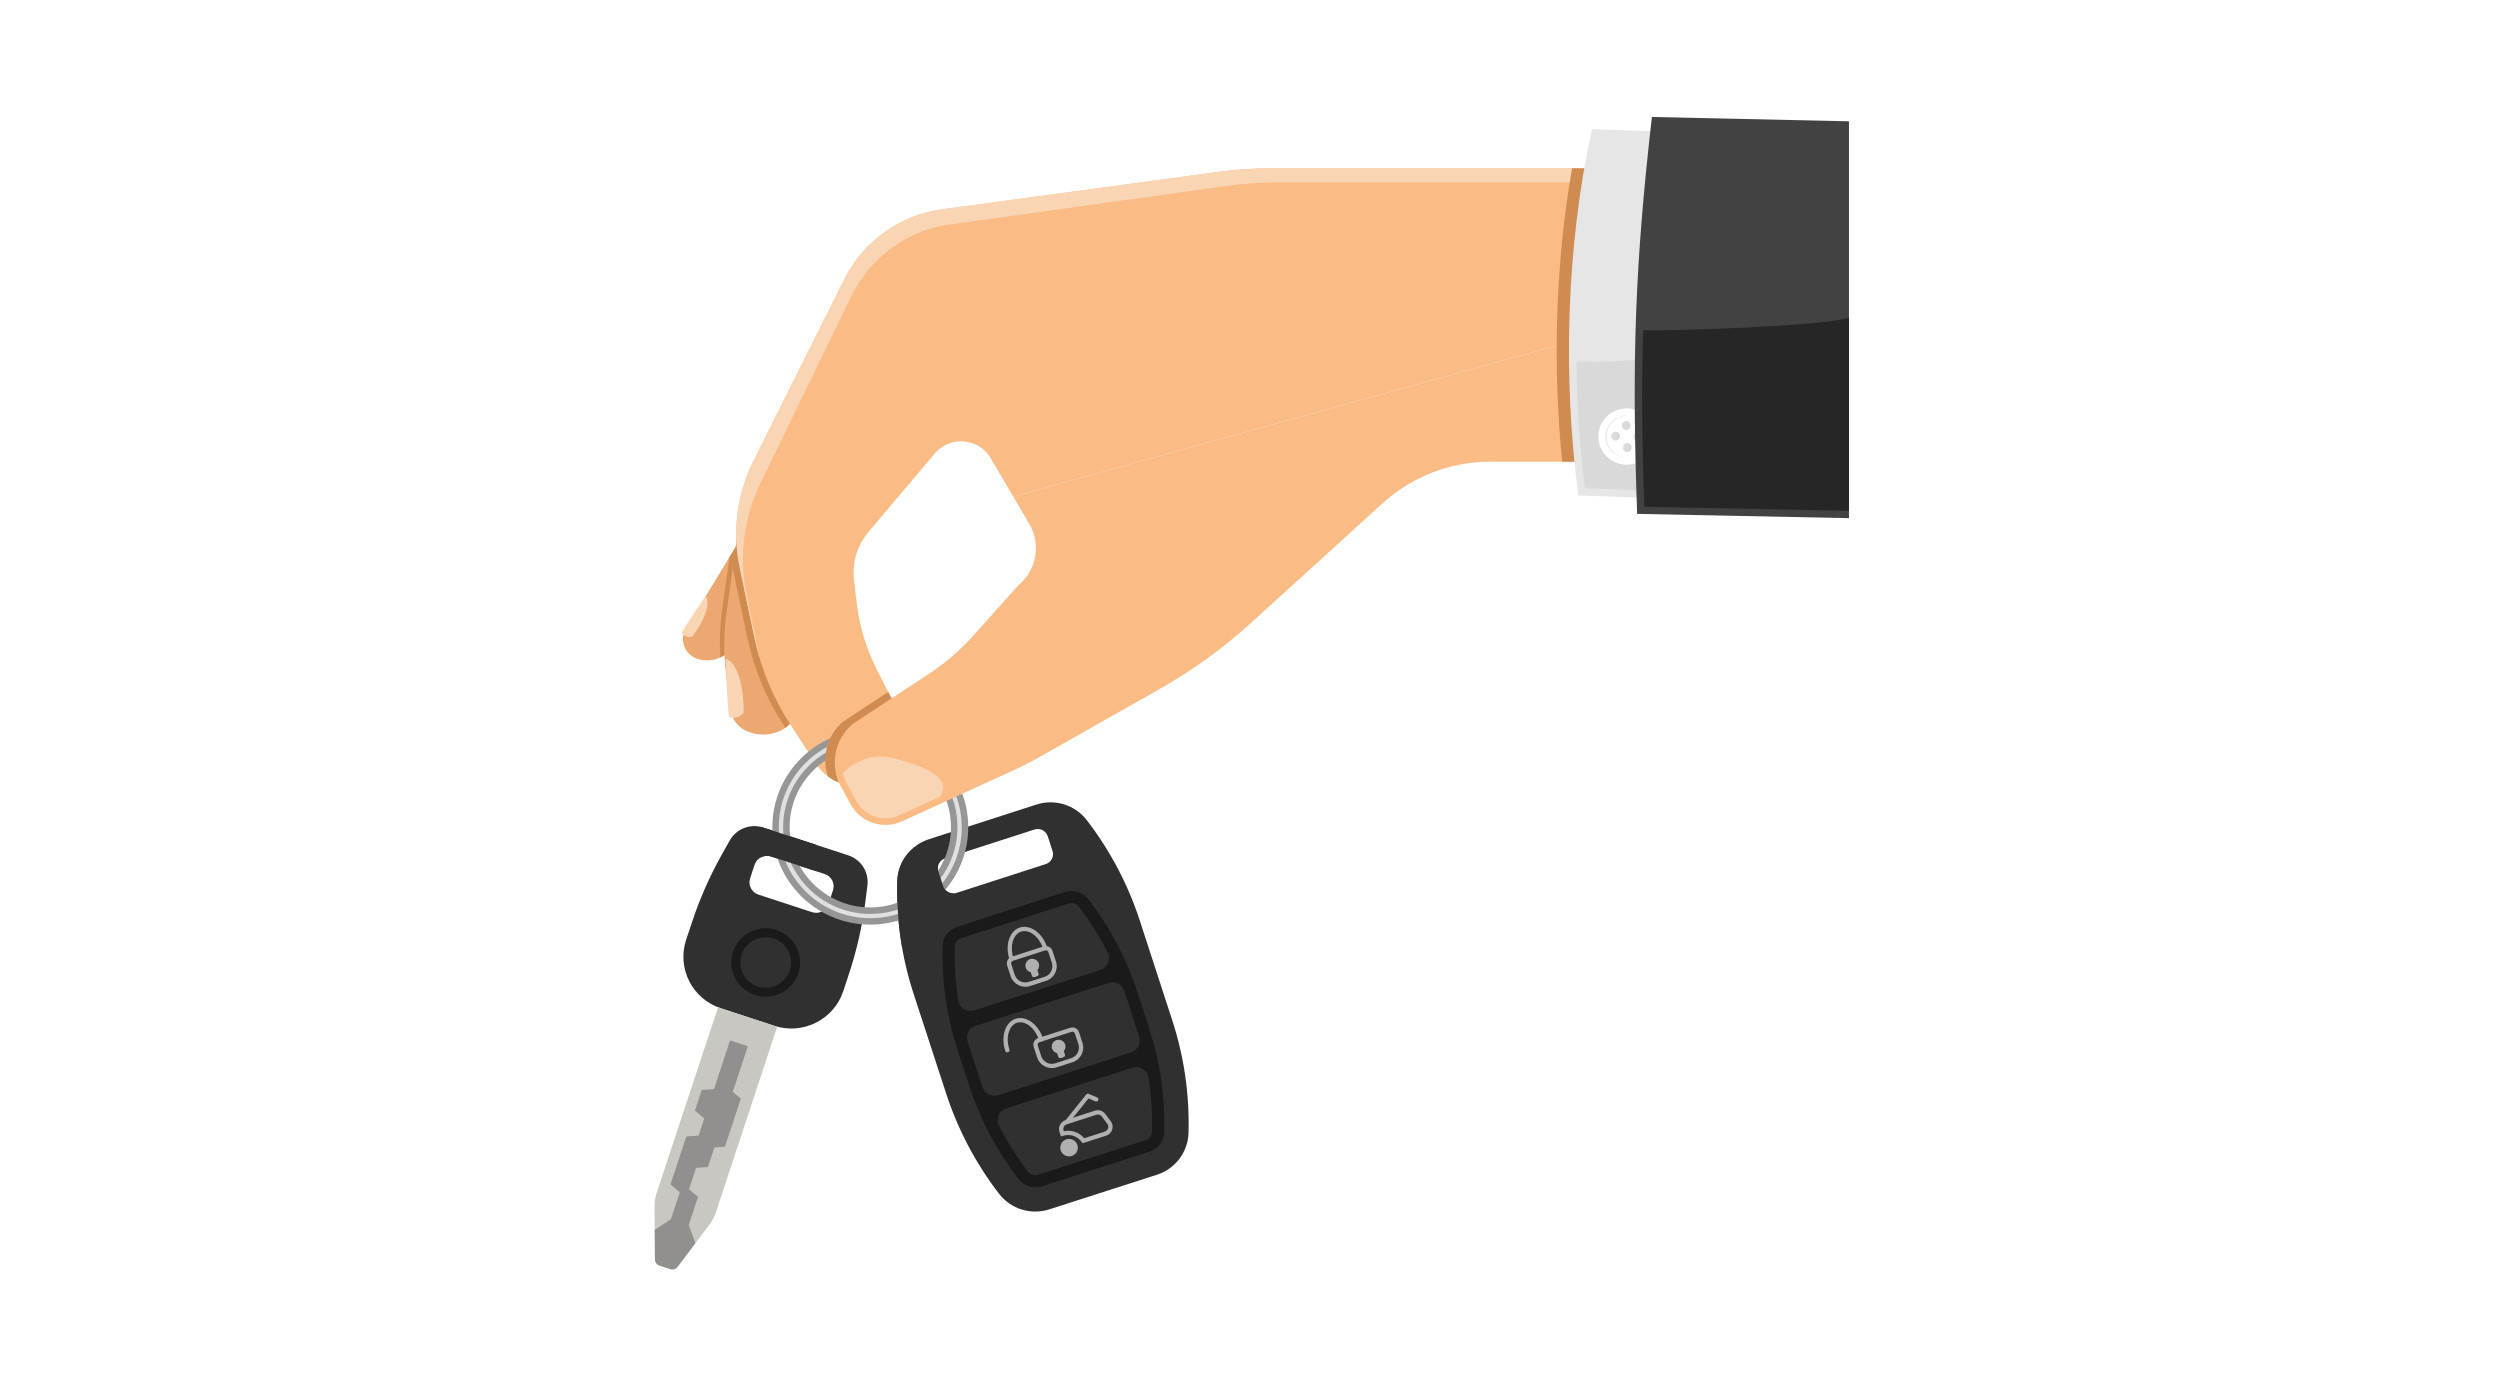 <svg xmlns="http://www.w3.org/2000/svg" xmlns:xlink="http://www.w3.org/1999/xlink" width="180" zoomAndPan="magnify" viewBox="0 0 135 75" height="100" preserveAspectRatio="xMidYMid meet" version="1.2"><defs><clipPath id="a51766c11e"><path d="M 35.344 54.352 L 41.977 54.352 L 41.977 68.547 L 35.344 68.547 Z M 35.344 54.352 "/></clipPath><clipPath id="c4e02b76bb"><path d="M 35.344 56.094 L 40.41 56.094 L 40.41 68.547 L 35.344 68.547 Z M 35.344 56.094 "/></clipPath><clipPath id="2418a8d51f"><path d="M 84 6.309 L 94 6.309 L 94 28 L 84 28 Z M 84 6.309 "/></clipPath><clipPath id="650dbbf869"><path d="M 88 6.309 L 99.844 6.309 L 99.844 28 L 88 28 Z M 88 6.309 "/></clipPath><clipPath id="42681b4d87"><path d="M 88 17 L 99.844 17 L 99.844 28 L 88 28 Z M 88 17 "/></clipPath></defs><g id="f56cd39eeb"><rect x="0" width="135" y="0" height="75" style="fill:#ffffff;fill-opacity:1;stroke:none;"/><rect x="0" width="135" y="0" height="75" style="fill:#ffffff;fill-opacity:1;stroke:none;"/><path style=" stroke:none;fill-rule:nonzero;fill:#eba971;fill-opacity:1;" d="M 40.121 28.883 L 37.035 33.957 C 36.883 34.207 36.84 34.508 36.914 34.789 C 37.02 35.184 37.332 35.496 37.73 35.602 C 38.793 35.887 39.848 35.121 39.895 34.027 L 40.121 28.883 "/><path style=" stroke:none;fill-rule:nonzero;fill:#cf8b50;fill-opacity:1;" d="M 39.895 34.027 L 40.121 28.883 L 39.395 30.078 L 38.996 32.91 C 38.875 33.77 38.844 34.637 38.898 35.5 C 39.457 35.242 39.863 34.695 39.895 34.027 "/><path style=" stroke:none;fill-rule:nonzero;fill:#eba971;fill-opacity:1;" d="M 39.992 27.676 L 39.234 33.051 C 39.082 34.145 39.07 35.254 39.203 36.348 L 39.445 38.309 C 39.508 38.812 39.824 39.246 40.281 39.461 C 40.848 39.727 41.504 39.734 42.078 39.488 C 42.871 39.148 43.281 38.27 43.027 37.449 L 39.992 27.676 "/><path style=" stroke:none;fill-rule:nonzero;fill:#fad5b4;fill-opacity:1;" d="M 38.098 32.207 C 38.355 32.516 38.16 33.328 37.391 34.371 C 37.176 34.461 36.926 34.332 36.805 34.172 C 37.152 33.551 38.098 32.207 38.098 32.207 "/><path style=" stroke:none;fill-rule:nonzero;fill:#fad5b4;fill-opacity:1;" d="M 39.188 35.582 C 39.711 35.707 40.152 36.738 40.16 38.473 C 40 38.738 39.629 38.801 39.367 38.723 C 39.246 37.777 39.188 35.582 39.188 35.582 "/><path style=" stroke:none;fill-rule:nonzero;fill:#cf8b50;fill-opacity:1;" d="M 39.992 27.676 L 39.566 30.688 L 40.355 34.434 C 40.707 36.105 41.367 37.699 42.301 39.133 L 42.41 39.301 C 42.98 38.887 43.242 38.145 43.027 37.449 L 39.992 27.676 "/><path style=" stroke:none;fill-rule:nonzero;fill:#fabb85;fill-opacity:1;" d="M 88.781 9.086 L 68.688 9.086 C 67.73 9.086 66.773 9.148 65.824 9.277 L 50.883 11.301 C 48.602 11.609 46.617 13.027 45.594 15.078 L 40.688 24.891 C 39.797 26.672 39.535 28.703 39.945 30.652 L 40.738 34.434 C 41.09 36.105 41.75 37.699 42.684 39.133 L 44.059 41.242 C 44.797 42.375 46.277 42.762 47.477 42.141 C 48.758 41.48 49.262 39.918 48.613 38.637 L 47.355 36.172 C 46.77 35.016 46.391 33.762 46.25 32.473 L 46.113 31.281 C 46.012 30.363 46.293 29.445 46.887 28.738 L 50.473 24.492 C 51.301 23.508 52.855 23.641 53.504 24.75 L 54.715 26.816 L 88.781 17.348 L 88.781 9.086 "/><path style=" stroke:none;fill-rule:nonzero;fill:#fad5b4;fill-opacity:1;" d="M 68.688 9.086 C 67.73 9.086 66.773 9.148 65.824 9.277 L 50.883 11.301 C 48.602 11.609 46.617 13.027 45.594 15.078 L 40.688 24.891 C 39.797 26.672 39.535 28.703 39.945 30.652 L 40.738 34.434 C 40.816 34.801 40.91 35.164 41.016 35.523 L 40.309 32.055 C 39.898 30.047 40.16 27.957 41.051 26.121 L 45.957 16.02 C 46.984 13.906 48.965 12.449 51.25 12.129 L 66.188 10.047 C 67.141 9.914 68.098 9.848 69.055 9.848 L 88.781 9.848 L 88.781 9.086 L 68.688 9.086 "/><path style=" stroke:none;fill-rule:nonzero;fill:#303030;fill-opacity:1;" d="M 44.738 48.812 C 44.617 49.18 44.223 49.379 43.852 49.258 L 40.953 48.309 C 40.586 48.188 40.387 47.793 40.504 47.43 L 40.75 46.691 C 40.871 46.328 41.266 46.129 41.633 46.25 L 44.535 47.199 C 44.902 47.32 45.102 47.711 44.98 48.078 Z M 46.73 48.695 L 46.84 47.824 C 46.934 47.102 46.5 46.414 45.805 46.188 L 41.215 44.688 C 40.52 44.457 39.758 44.754 39.402 45.391 L 38.973 46.156 C 38.32 47.324 37.781 48.547 37.363 49.816 L 37.051 50.75 C 36.543 52.289 37.383 53.945 38.93 54.449 L 41.812 55.395 C 43.359 55.898 45.023 55.062 45.535 53.527 L 45.844 52.59 C 46.262 51.324 46.559 50.02 46.73 48.695 "/><g clip-rule="nonzero" clip-path="url(#a51766c11e)"><path style=" stroke:none;fill-rule:nonzero;fill:#c9c7c2;fill-opacity:1;" d="M 36.195 68.531 L 35.613 68.34 C 35.469 68.293 35.371 68.16 35.367 68.008 L 35.344 65.168 C 35.34 64.914 35.383 64.656 35.461 64.414 L 38.773 54.398 L 41.969 55.445 L 38.66 65.461 C 38.578 65.703 38.457 65.934 38.305 66.137 L 36.59 68.406 C 36.5 68.527 36.34 68.578 36.195 68.531 "/></g><g clip-rule="nonzero" clip-path="url(#c4e02b76bb)"><path style=" stroke:none;fill-rule:nonzero;fill:#91908d;fill-opacity:1;" d="M 36.59 68.406 L 37.551 67.133 L 37.191 66.148 L 37.695 64.633 L 37.207 64.223 L 37.59 63.062 L 38.227 63.023 L 38.578 61.961 L 39.148 61.922 L 40.004 59.328 L 39.57 58.961 L 40.383 56.496 L 39.422 56.18 L 38.555 58.812 L 37.895 58.855 L 37.523 59.973 L 38.027 60.398 L 37.723 61.324 L 37.062 61.367 L 36.207 63.957 L 36.711 64.383 L 36.23 65.832 L 35.355 66.414 L 35.367 68.008 C 35.371 68.16 35.469 68.293 35.613 68.34 L 36.195 68.531 C 36.34 68.578 36.5 68.527 36.59 68.406 "/></g><path style=" stroke:none;fill-rule:nonzero;fill:#1a1a1a;fill-opacity:1;" d="M 43.113 52.551 C 42.793 53.52 41.742 54.047 40.766 53.727 C 39.793 53.41 39.262 52.363 39.582 51.395 C 39.902 50.426 40.953 49.898 41.93 50.215 C 42.902 50.535 43.434 51.578 43.113 52.551 "/><path style=" stroke:none;fill-rule:nonzero;fill:#303030;fill-opacity:1;" d="M 42.652 52.398 C 42.414 53.113 41.637 53.504 40.918 53.27 C 40.199 53.031 39.809 52.262 40.047 51.547 C 40.281 50.828 41.059 50.441 41.777 50.676 C 42.496 50.91 42.887 51.684 42.652 52.398 "/><path style=" stroke:none;fill-rule:nonzero;fill:#303030;fill-opacity:1;" d="M 56.836 45.953 C 56.934 46.246 56.77 46.566 56.473 46.66 L 51.645 48.219 C 51.348 48.312 51.027 48.152 50.93 47.855 L 50.672 47.059 C 50.574 46.766 50.738 46.445 51.035 46.352 L 55.863 44.793 C 56.16 44.699 56.48 44.859 56.578 45.156 Z M 58.684 44.285 C 58.047 43.461 56.961 43.125 55.969 43.445 L 50.156 45.32 C 49.164 45.641 48.48 46.547 48.453 47.582 C 48.395 49.641 48.691 51.688 49.328 53.645 L 51.09 59.043 C 51.727 61 52.695 62.836 53.953 64.469 C 54.586 65.289 55.672 65.625 56.664 65.305 L 62.48 63.434 C 63.473 63.113 64.152 62.207 64.18 61.168 C 64.238 59.113 63.941 57.062 63.305 55.105 L 61.547 49.707 C 60.91 47.75 59.941 45.918 58.684 44.285 "/><path style=" stroke:none;fill-rule:nonzero;fill:#1a1a1a;fill-opacity:1;" d="M 56.258 64.062 C 55.797 64.211 55.289 64.051 54.996 63.672 C 53.828 62.152 52.934 60.461 52.34 58.641 L 51.715 56.719 C 51.121 54.898 50.848 53.008 50.902 51.098 C 50.914 50.613 51.23 50.191 51.691 50.043 L 57.508 48.168 C 57.969 48.02 58.477 48.176 58.77 48.559 C 59.941 50.078 60.832 51.77 61.426 53.59 L 62.051 55.512 C 62.645 57.328 62.918 59.223 62.867 61.133 C 62.852 61.613 62.535 62.039 62.074 62.188 L 56.258 64.062 "/><path style=" stroke:none;fill-rule:nonzero;fill:#303030;fill-opacity:1;" d="M 52.34 56.52 L 52.965 58.438 C 52.996 58.535 53.027 58.629 53.062 58.723 C 53.184 59.066 53.555 59.254 53.902 59.141 L 61.082 56.828 C 61.43 56.715 61.621 56.344 61.516 55.996 C 61.488 55.902 61.457 55.805 61.426 55.711 L 60.801 53.789 C 60.766 53.688 60.73 53.586 60.695 53.484 C 60.578 53.145 60.203 52.969 59.863 53.078 L 52.68 55.395 C 52.34 55.504 52.141 55.863 52.242 56.207 C 52.273 56.312 52.309 56.414 52.34 56.52 "/><path style=" stroke:none;fill-rule:nonzero;fill:#303030;fill-opacity:1;" d="M 59.816 51.434 C 59.371 50.562 58.848 49.734 58.246 48.953 C 58.121 48.793 57.906 48.727 57.711 48.789 L 51.895 50.664 C 51.699 50.727 51.562 50.906 51.559 51.109 C 51.531 52.094 51.594 53.07 51.746 54.035 C 51.812 54.438 52.227 54.691 52.617 54.562 L 59.426 52.371 C 59.816 52.242 60.004 51.797 59.816 51.434 "/><path style=" stroke:none;fill-rule:nonzero;fill:#303030;fill-opacity:1;" d="M 53.945 60.785 C 54.391 61.66 54.918 62.492 55.52 63.277 C 55.645 63.438 55.863 63.5 56.055 63.438 L 61.871 61.562 C 62.066 61.5 62.203 61.324 62.207 61.121 C 62.234 60.133 62.172 59.152 62.016 58.184 C 61.953 57.781 61.539 57.527 61.148 57.656 L 54.336 59.852 C 53.945 59.977 53.758 60.422 53.945 60.785 "/><path style=" stroke:none;fill-rule:nonzero;fill:#b0b0b0;fill-opacity:1;" d="M 54.703 51.883 C 54.625 51.906 54.586 51.988 54.609 52.066 L 54.797 52.641 C 54.898 52.953 55.238 53.125 55.551 53.023 L 56.418 52.746 C 56.73 52.645 56.902 52.309 56.801 51.996 L 56.613 51.418 C 56.59 51.344 56.508 51.301 56.43 51.324 Z M 56.488 52.965 L 55.625 53.246 C 55.188 53.387 54.719 53.148 54.574 52.711 L 54.387 52.137 C 54.324 51.938 54.434 51.727 54.629 51.664 L 56.359 51.105 C 56.559 51.043 56.77 51.152 56.836 51.348 L 57.023 51.926 C 57.164 52.359 56.926 52.824 56.488 52.965 "/><path style=" stroke:none;fill-rule:nonzero;fill:#b0b0b0;fill-opacity:1;" d="M 56.551 51.164 L 56.332 51.238 C 56.117 50.582 55.586 50.164 55.145 50.305 C 54.703 50.449 54.516 51.098 54.73 51.754 L 54.512 51.824 C 54.258 51.047 54.508 50.266 55.07 50.086 C 55.637 49.902 56.301 50.391 56.551 51.164 "/><path style=" stroke:none;fill-rule:nonzero;fill:#b0b0b0;fill-opacity:1;" d="M 56.133 56.277 C 56.059 56.301 56.016 56.383 56.039 56.457 L 56.227 57.035 C 56.328 57.348 56.668 57.52 56.98 57.418 L 57.848 57.141 C 58.16 57.039 58.336 56.699 58.234 56.387 L 58.043 55.812 C 58.02 55.734 57.938 55.695 57.863 55.719 Z M 57.918 57.359 L 57.055 57.637 C 56.617 57.777 56.148 57.539 56.008 57.105 L 55.82 56.527 C 55.754 56.332 55.863 56.121 56.062 56.055 L 57.789 55.5 C 57.988 55.434 58.203 55.543 58.266 55.738 L 58.453 56.316 C 58.594 56.75 58.355 57.219 57.918 57.359 "/><path style=" stroke:none;fill-rule:nonzero;fill:#b0b0b0;fill-opacity:1;" d="M 57.52 56.402 C 57.453 56.207 57.246 56.102 57.051 56.164 C 56.859 56.227 56.75 56.434 56.812 56.629 C 56.855 56.754 56.961 56.844 57.082 56.871 L 57.145 57.066 C 57.164 57.121 57.227 57.152 57.281 57.137 L 57.438 57.086 C 57.496 57.066 57.527 57.008 57.508 56.949 L 57.445 56.754 C 57.527 56.66 57.559 56.527 57.52 56.402 "/><path style=" stroke:none;fill-rule:nonzero;fill:#b0b0b0;fill-opacity:1;" d="M 56.254 56.238 C 56.191 56.258 56.129 56.223 56.105 56.164 C 55.895 55.508 55.359 55.09 54.918 55.23 C 54.477 55.375 54.293 56.023 54.508 56.68 C 54.527 56.738 54.492 56.805 54.434 56.824 C 54.371 56.844 54.305 56.809 54.285 56.75 C 54.031 55.973 54.285 55.191 54.848 55.012 C 55.41 54.828 56.074 55.316 56.328 56.09 C 56.348 56.152 56.316 56.219 56.254 56.238 "/><path style=" stroke:none;fill-rule:nonzero;fill:#b0b0b0;fill-opacity:1;" d="M 58.547 61.465 L 59.66 61.105 C 59.746 61.078 59.809 61.012 59.836 60.93 C 59.863 60.844 59.848 60.754 59.793 60.684 L 59.5 60.293 C 59.43 60.199 59.309 60.16 59.199 60.199 L 57.609 60.711 C 57.465 60.754 57.387 60.91 57.434 61.051 L 57.445 61.086 C 57.852 61 58.273 61.145 58.547 61.465 Z M 59.734 61.324 L 58.461 61.734 L 58.41 61.668 C 58.18 61.348 57.773 61.215 57.402 61.336 L 57.293 61.371 L 57.211 61.121 C 57.125 60.859 57.273 60.574 57.535 60.488 L 59.125 59.977 C 59.332 59.91 59.555 59.98 59.684 60.152 L 59.98 60.547 C 60.078 60.676 60.109 60.84 60.059 60.996 C 60.008 61.156 59.891 61.273 59.734 61.324 "/><path style=" stroke:none;fill-rule:nonzero;fill:#b0b0b0;fill-opacity:1;" d="M 58.18 61.828 C 58.262 62.078 58.125 62.344 57.875 62.422 C 57.625 62.504 57.359 62.367 57.277 62.121 C 57.199 61.871 57.332 61.605 57.582 61.523 C 57.832 61.445 58.098 61.582 58.18 61.828 "/><path style=" stroke:none;fill-rule:nonzero;fill:#b0b0b0;fill-opacity:1;" d="M 57.645 60.699 C 57.609 60.711 57.566 60.703 57.535 60.68 C 57.488 60.637 57.48 60.566 57.52 60.516 L 58.656 59.102 C 58.688 59.062 58.746 59.047 58.793 59.07 L 59.246 59.262 C 59.305 59.285 59.332 59.355 59.305 59.414 C 59.281 59.473 59.211 59.5 59.152 59.473 L 58.781 59.316 L 57.699 60.66 C 57.684 60.68 57.664 60.691 57.645 60.699 "/><path style=" stroke:none;fill-rule:nonzero;fill:#b0b0b0;fill-opacity:1;" d="M 56.094 52.027 C 56.031 51.836 55.82 51.73 55.629 51.793 C 55.434 51.855 55.328 52.062 55.391 52.254 C 55.434 52.383 55.535 52.473 55.66 52.5 L 55.723 52.691 C 55.742 52.75 55.801 52.781 55.859 52.762 L 56.012 52.715 C 56.07 52.695 56.102 52.633 56.082 52.578 L 56.02 52.383 C 56.102 52.289 56.137 52.156 56.094 52.027 "/><path style=" stroke:none;fill-rule:nonzero;fill:#969696;fill-opacity:1;" d="M 46.996 40.336 C 44.594 40.336 42.641 42.277 42.641 44.668 C 42.641 47.059 44.594 49 46.996 49 C 49.398 49 51.352 47.059 51.352 44.668 C 51.352 42.277 49.398 40.336 46.996 40.336 Z M 46.996 49.93 C 44.078 49.93 41.707 47.57 41.707 44.668 C 41.707 41.766 44.078 39.406 46.996 39.406 C 49.91 39.406 52.285 41.766 52.285 44.668 C 52.285 47.57 49.91 49.93 46.996 49.93 "/><path style=" stroke:none;fill-rule:nonzero;fill:#e0e0e0;fill-opacity:1;" d="M 46.996 39.988 C 44.402 39.988 42.289 42.086 42.289 44.668 C 42.289 47.25 44.402 49.352 46.996 49.352 C 49.59 49.352 51.703 47.25 51.703 44.668 C 51.703 42.086 49.59 39.988 46.996 39.988 Z M 46.996 49.582 C 44.273 49.582 42.055 47.379 42.055 44.668 C 42.055 41.957 44.273 39.754 46.996 39.754 C 49.719 39.754 51.934 41.957 51.934 44.668 C 51.934 47.379 49.719 49.582 46.996 49.582 "/><path style=" stroke:none;fill-rule:nonzero;fill:#303030;fill-opacity:1;" d="M 41.059 44.648 L 41.059 46.316 C 41.227 46.215 41.434 46.184 41.633 46.25 L 44.051 47.039 L 44.051 45.613 L 41.215 44.688 C 41.164 44.668 41.109 44.66 41.059 44.648 "/><path style=" stroke:none;fill-rule:nonzero;fill:#303030;fill-opacity:1;" d="M 51.496 48.242 C 51.25 48.254 51.012 48.102 50.93 47.855 L 50.672 47.059 C 50.641 46.961 50.637 46.863 50.66 46.77 L 49.051 46.059 C 48.691 46.477 48.469 47.008 48.453 47.582 C 48.418 48.781 48.512 49.977 48.715 51.156 L 50.605 49.688 L 51.496 48.242 "/><path style=" stroke:none;fill-rule:nonzero;fill:#cf8b50;fill-opacity:1;" d="M 47.965 37.367 L 45.543 38.953 C 44.664 39.691 44.352 40.879 44.711 41.93 C 45.496 42.5 46.566 42.609 47.477 42.141 C 48.758 41.48 49.262 39.918 48.613 38.637 L 47.965 37.367 "/><path style=" stroke:none;fill-rule:nonzero;fill:#fabb85;fill-opacity:1;" d="M 54.715 26.816 L 55.586 28.305 C 56.223 29.391 55.98 30.777 55.012 31.582 L 52.625 34.254 C 51.875 35.098 51.012 35.84 50.062 36.457 L 46.055 39.082 C 45.055 39.922 44.785 41.344 45.414 42.484 L 45.934 43.434 C 46.473 44.418 47.688 44.82 48.711 44.352 L 54.648 41.633 C 55.156 41.402 55.652 41.148 56.137 40.875 L 62.613 37.211 C 64.391 36.203 66.055 35 67.566 33.625 L 74.652 27.184 C 76.246 25.734 78.328 24.93 80.484 24.93 L 89.035 24.93 L 88.781 17.348 L 54.715 26.816 "/><path style=" stroke:none;fill-rule:nonzero;fill:#fad5b4;fill-opacity:1;" d="M 50.785 43.008 C 50.898 42.742 50.949 42.531 50.934 42.434 C 50.824 41.805 49.871 41.391 48.402 40.977 C 47.191 40.637 46.238 41.043 45.508 41.746 C 45.559 41.941 45.629 42.133 45.73 42.312 L 46.25 43.262 C 46.562 43.832 47.164 44.188 47.816 44.188 C 48.074 44.188 48.324 44.133 48.559 44.023 L 50.785 43.008 "/><path style=" stroke:none;fill-rule:nonzero;fill:#cf8b50;fill-opacity:1;" d="M 88.781 17.348 L 88.781 9.086 L 84.891 9.086 C 83.98 14.289 83.848 19.82 84.359 24.93 L 89.035 24.93 L 88.781 17.348 "/><g clip-rule="nonzero" clip-path="url(#2418a8d51f)"><path style=" stroke:none;fill-rule:nonzero;fill:#e6e6e6;fill-opacity:1;" d="M 93.09 7.234 L 92.355 27.016 L 85.23 26.754 C 84.398 20.473 84.559 13.383 85.965 6.973 L 93.09 7.234 "/></g><path style=" stroke:none;fill-rule:nonzero;fill:#d9d9d9;fill-opacity:1;" d="M 88.906 19.344 C 88.004 19.484 86.496 19.574 85.129 19.516 C 85.148 21.828 85.301 24.125 85.582 26.367 L 91.973 26.605 L 92.25 19.086 C 91.047 19.191 90.199 19.145 88.906 19.344 "/><path style=" stroke:none;fill-rule:nonzero;fill:#e6e6e6;fill-opacity:1;" d="M 88.68 23.77 C 88.586 23.867 88.43 23.867 88.332 23.773 C 88.234 23.676 88.234 23.523 88.332 23.426 C 88.426 23.328 88.582 23.328 88.68 23.422 C 88.777 23.52 88.777 23.672 88.68 23.77 Z M 87.699 22.809 C 87.797 22.711 87.953 22.711 88.051 22.805 C 88.145 22.898 88.148 23.055 88.051 23.152 C 87.957 23.25 87.801 23.25 87.703 23.156 C 87.605 23.059 87.605 22.906 87.699 22.809 Z M 88.109 24.344 C 88.016 24.441 87.859 24.441 87.762 24.348 C 87.664 24.254 87.664 24.098 87.758 24 C 87.855 23.906 88.012 23.902 88.109 24 C 88.203 24.094 88.207 24.25 88.109 24.344 Z M 87.129 23.383 C 87.227 23.289 87.383 23.285 87.477 23.383 C 87.574 23.477 87.578 23.633 87.48 23.727 C 87.387 23.824 87.23 23.824 87.133 23.73 C 87.035 23.637 87.035 23.48 87.129 23.383 Z M 86.82 22.512 C 86.23 23.109 86.234 24.07 86.836 24.656 C 87.434 25.242 88.398 25.238 88.992 24.641 C 89.582 24.043 89.574 23.086 88.977 22.496 C 88.375 21.91 87.41 21.918 86.82 22.512 "/><path style=" stroke:none;fill-rule:nonzero;fill:#ffffff;fill-opacity:1;" d="M 88.609 23.766 C 88.516 23.863 88.359 23.863 88.262 23.77 C 88.164 23.676 88.164 23.52 88.258 23.422 C 88.355 23.324 88.512 23.324 88.605 23.422 C 88.703 23.516 88.703 23.672 88.609 23.766 Z M 87.629 22.805 C 87.727 22.707 87.879 22.707 87.977 22.801 C 88.074 22.898 88.074 23.055 87.98 23.148 C 87.883 23.246 87.73 23.246 87.633 23.152 C 87.535 23.059 87.535 22.902 87.629 22.805 Z M 88.039 24.344 C 87.941 24.438 87.789 24.441 87.691 24.344 C 87.594 24.25 87.594 24.094 87.688 24 C 87.781 23.902 87.938 23.902 88.035 23.996 C 88.133 24.09 88.133 24.246 88.039 24.344 Z M 87.059 23.383 C 87.152 23.285 87.309 23.285 87.406 23.379 C 87.504 23.473 87.504 23.629 87.41 23.727 C 87.312 23.82 87.156 23.824 87.062 23.727 C 86.965 23.633 86.965 23.477 87.059 23.383 Z M 86.75 22.508 C 86.156 23.105 86.164 24.066 86.766 24.652 C 87.363 25.242 88.328 25.234 88.918 24.637 C 89.512 24.043 89.504 23.082 88.902 22.496 C 88.305 21.906 87.34 21.914 86.75 22.508 "/><path style=" stroke:none;fill-rule:nonzero;fill:#e6e6e6;fill-opacity:1;" d="M 87.094 24.387 C 86.648 23.949 86.641 23.23 87.086 22.781 C 87.344 22.52 87.703 22.414 88.043 22.457 C 87.684 22.391 87.297 22.496 87.02 22.777 C 86.578 23.223 86.582 23.941 87.031 24.383 C 87.219 24.562 87.449 24.664 87.688 24.695 C 87.469 24.656 87.266 24.555 87.094 24.387 "/><g clip-rule="nonzero" clip-path="url(#650dbbf869)"><path style=" stroke:none;fill-rule:nonzero;fill:#424242;fill-opacity:1;" d="M 99.844 6.551 L 89.203 6.316 C 88.305 14.203 88.102 19.355 88.406 27.75 L 99.844 27.98 L 99.844 6.551 "/></g><g clip-rule="nonzero" clip-path="url(#42681b4d87)"><path style=" stroke:none;fill-rule:nonzero;fill:#262626;fill-opacity:1;" d="M 99.844 17.156 C 98.324 17.629 90.445 17.863 88.73 17.84 C 88.645 20.699 88.66 23.598 88.793 27.367 L 99.844 27.582 L 99.844 17.156 "/></g></g></svg>